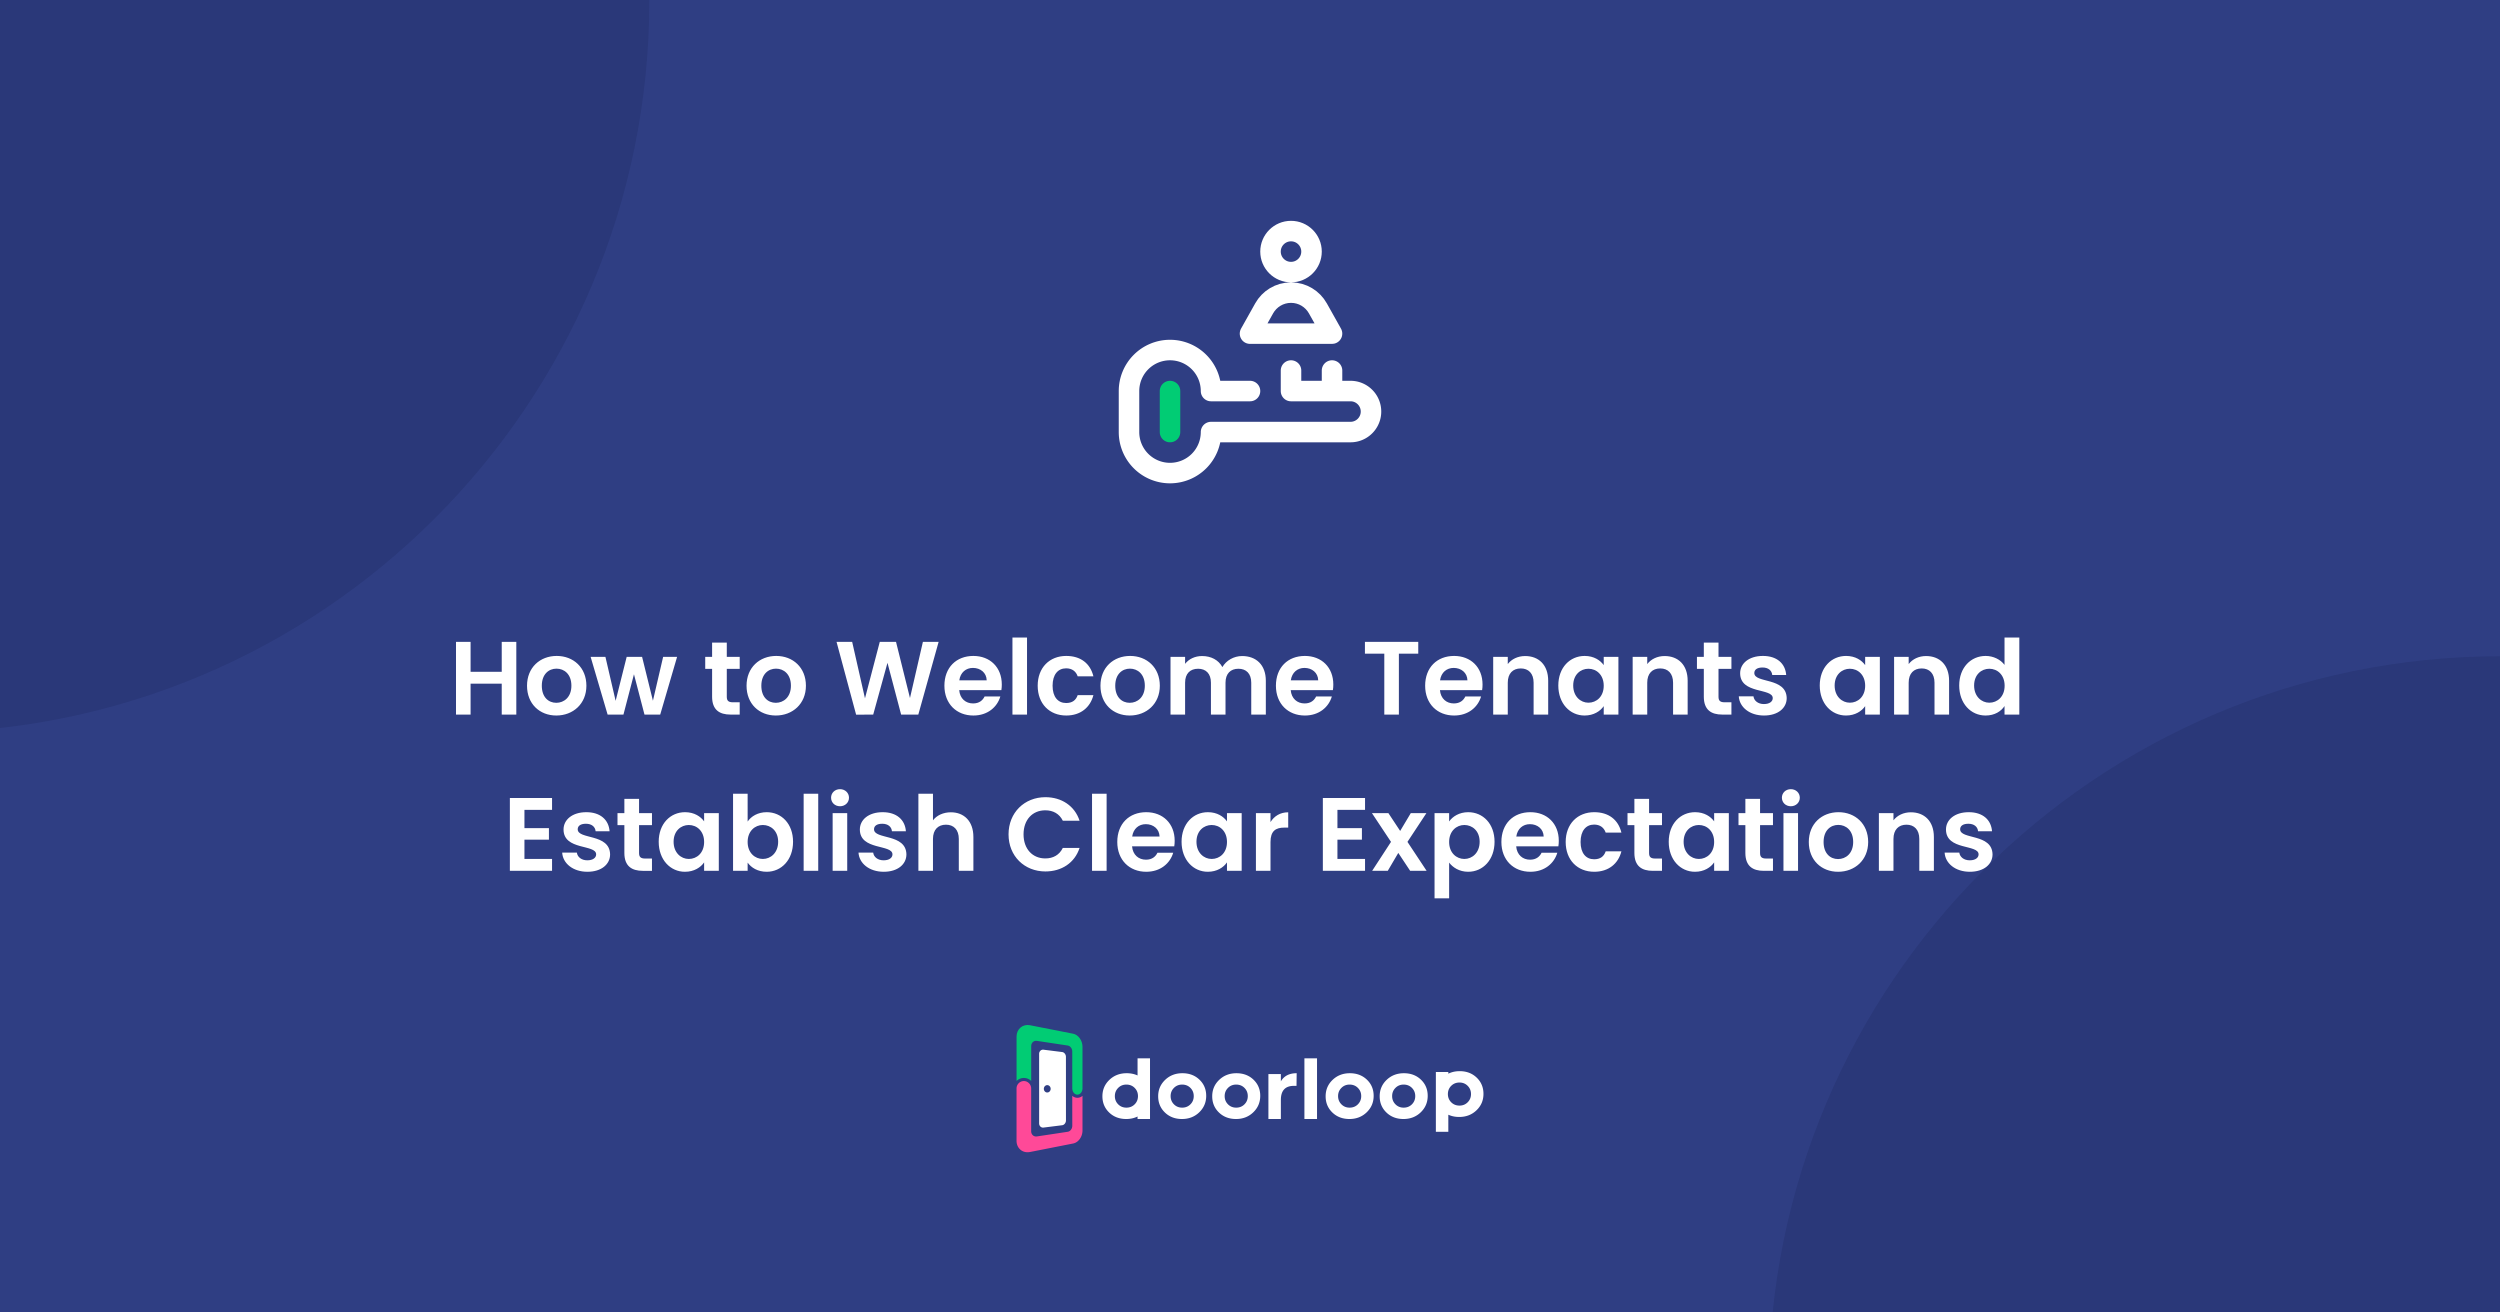 <svg xmlns="http://www.w3.org/2000/svg" width="1200" height="630" fill="none" xmlns:v="https://vecta.io/nano"><rect width="100%" height="100%" fill="#808080" stroke="none"/><g clip-path="url(#A)"><path fill="#2f3e83" d="M0 0h1200v630H0z"/><g fill="#162050"><path opacity=".2" d="M-39.667 351.667c194.036 0 351.334-157.298 351.334-351.334S154.369-351-39.667-351-391-193.703-391 .333-233.703 351.667-39.667 351.667zM1200.33 1017.67c194.04 0 351.34-157.301 351.34-351.337S1394.37 315 1200.33 315C1006.3 315 849 472.297 849 666.333s157.3 351.337 351.33 351.337z"/></g><g clip-path="url(#B)" stroke-width="9.844" stroke-miterlimit="10"><g stroke-linecap="round" stroke-linejoin="round"><path d="M561.609 207.391V187.703" stroke="#01cc74"/><g stroke="#fff"><path d="M619.688 177.859v9.844h28.546c5.437 0 9.844 4.407 9.844 9.844s-4.407 9.844-9.844 9.844h-66.937a19.69 19.69 0 0 1-19.688 19.687 19.69 19.69 0 0 1-19.687-19.687v-19.688a19.69 19.69 0 0 1 19.687-19.687 19.69 19.69 0 0 1 19.688 19.687H600m39.375 0v-9.844"/></g></g><path d="M619.688 130.609c5.436 0 9.843-4.407 9.843-9.843s-4.407-9.844-9.843-9.844-9.844 4.407-9.844 9.844 4.407 9.843 9.844 9.843zm-12.89 17.402c2.527-4.51 7.352-7.558 12.89-7.558s10.362 3.048 12.889 7.558l6.798 12.13H600l6.798-12.13z" stroke="#fff" stroke-linejoin="round"/></g><g fill="#fff"><path d="M240.83 343h7v-34.9h-7v14.35h-14.95V308.1h-7V343h7v-14.85h14.95V343zm40.64-13.85c0-8.75-6.25-14.3-14.25-14.3s-14.25 5.55-14.25 14.3c0 8.7 6.05 14.3 14.05 14.3 8.05 0 14.45-5.6 14.45-14.3zm-21.4 0c0-5.55 3.35-8.2 7.05-8.2s7.15 2.65 7.15 8.2c0 5.5-3.55 8.2-7.25 8.2-3.75 0-6.95-2.7-6.95-8.2zM291.654 343h7.6l5.05-19.35 5.05 19.35h7.55l8.1-27.7h-6.7l-4.9 21.05-5.2-21.05h-7.4l-5.3 21.1-4.9-21.1h-7.1l8.15 27.7zm50.152-8.6c0 6.35 3.55 8.6 8.85 8.6h4.4v-5.9h-3.25c-2.2 0-2.95-.8-2.95-2.65v-13.4h6.2v-5.75h-6.2v-6.85h-7.05v6.85h-3.3v5.75h3.3v13.35zm45.035-5.25c0-8.75-6.25-14.3-14.25-14.3s-14.25 5.55-14.25 14.3c0 8.7 6.05 14.3 14.05 14.3 8.05 0 14.45-5.6 14.45-14.3zm-21.4 0c0-5.55 3.35-8.2 7.05-8.2s7.15 2.65 7.15 8.2c0 5.5-3.55 8.2-7.25 8.2-3.75 0-6.95-2.7-6.95-8.2zm45.498 13.9l8.2-.05 6.85-24.85 6.55 24.85h8.25l9.75-34.9h-7.55l-6.2 26.95-6.7-26.95h-7.8l-7.1 27.1-6.15-27.1h-7.5l9.4 34.95zm56.071-22.45c3.6 0 6.5 2.3 6.6 5.95h-13.15c.55-3.8 3.2-5.95 6.55-5.95zm13.15 13.7h-7.55c-.9 1.85-2.55 3.35-5.55 3.35-3.5 0-6.3-2.3-6.65-6.4h20.25c.15-.9.2-1.8.2-2.7 0-8.25-5.65-13.7-13.65-13.7-8.2 0-13.9 5.55-13.9 14.3 0 8.7 5.85 14.3 13.9 14.3 6.85 0 11.45-4.05 12.95-9.15zm5.81 8.7h7v-37h-7v37zm12.116-13.85c0 8.7 5.7 14.3 13.7 14.3 6.9 0 11.55-3.9 13.05-9.8h-7.55c-.85 2.5-2.65 3.8-5.55 3.8-3.9 0-6.5-2.9-6.5-8.3s2.6-8.35 6.5-8.35c2.9 0 4.75 1.5 5.55 3.85h7.55c-1.5-6.2-6.15-9.8-13.05-9.8-8 0-13.7 5.6-13.7 14.3zm58.628 0c0-8.75-6.25-14.3-14.25-14.3s-14.25 5.55-14.25 14.3c0 8.7 6.05 14.3 14.05 14.3 8.05 0 14.45-5.6 14.45-14.3zm-21.4 0c0-5.55 3.35-8.2 7.05-8.2s7.15 2.65 7.15 8.2c0 5.5-3.55 8.2-7.25 8.2-3.75 0-6.95-2.7-6.95-8.2zM600.598 343h7v-16.25c0-7.65-4.7-11.85-11.35-11.85-4.05 0-7.7 2.15-9.5 5.3-1.9-3.45-5.45-5.3-9.75-5.3-3.45 0-6.4 1.45-8.15 3.75v-3.35h-7V343h7v-15.3c0-4.4 2.45-6.7 6.25-6.7 3.7 0 6.15 2.3 6.15 6.7V343h7v-15.3c0-4.4 2.45-6.7 6.2-6.7 3.7 0 6.15 2.3 6.15 6.7V343zm25.543-22.4c3.6 0 6.5 2.3 6.6 5.95h-13.15c.55-3.8 3.2-5.95 6.55-5.95zm13.15 13.7h-7.55c-.9 1.85-2.55 3.35-5.55 3.35-3.5 0-6.3-2.3-6.65-6.4h20.25c.15-.9.2-1.8.2-2.7 0-8.25-5.65-13.7-13.65-13.7-8.2 0-13.9 5.55-13.9 14.3 0 8.7 5.85 14.3 13.9 14.3 6.85 0 11.45-4.05 12.95-9.15zm15.873-20.55h9.3V343h7v-29.25h9.3v-5.65h-25.6v5.65zm42.608 6.85c3.6 0 6.5 2.3 6.6 5.95h-13.15c.55-3.8 3.2-5.95 6.55-5.95zm13.15 13.7h-7.55c-.9 1.85-2.55 3.35-5.55 3.35-3.5 0-6.3-2.3-6.65-6.4h20.25c.15-.9.2-1.8.2-2.7 0-8.25-5.65-13.7-13.65-13.7-8.2 0-13.9 5.55-13.9 14.3 0 8.7 5.85 14.3 13.9 14.3 6.85 0 11.45-4.05 12.95-9.15zm25.209 8.7h7v-16.25c0-7.65-4.6-11.85-11.05-11.85-3.55 0-6.55 1.5-8.35 3.85v-3.45h-7V343h7v-15.3c0-4.45 2.45-6.85 6.25-6.85 3.7 0 6.15 2.4 6.15 6.85V343zm11.857-13.95c0 8.65 5.6 14.4 12.6 14.4 4.4 0 7.55-2.1 9.2-4.5V343h7.05v-27.7h-7.05v3.95c-1.65-2.3-4.7-4.4-9.15-4.4-7.05 0-12.65 5.55-12.65 14.2zm21.8.1c0 5.25-3.5 8.15-7.35 8.15-3.75 0-7.3-3-7.3-8.25s3.55-8.05 7.3-8.05c3.85 0 7.35 2.9 7.35 8.15zM803.075 343h7v-16.25c0-7.65-4.6-11.85-11.05-11.85-3.55 0-6.55 1.5-8.35 3.85v-3.45h-7V343h7v-15.3c0-4.45 2.45-6.85 6.25-6.85 3.7 0 6.15 2.4 6.15 6.85V343zm14.756-8.6c0 6.35 3.55 8.6 8.85 8.6h4.4v-5.9h-3.25c-2.2 0-2.95-.8-2.95-2.65v-13.4h6.2v-5.75h-6.2v-6.85h-7.05v6.85h-3.3v5.75h3.3v13.35zm39.785.7c-.2-10.15-15.55-7-15.55-12.05 0-1.6 1.35-2.65 3.95-2.65 2.75 0 4.45 1.45 4.65 3.6h6.7c-.4-5.5-4.45-9.15-11.15-9.15-6.85 0-10.95 3.7-10.95 8.3 0 10.15 15.65 7 15.65 11.95 0 1.6-1.5 2.85-4.25 2.85-2.8 0-4.75-1.6-5-3.7h-7.05c.3 5.15 5.15 9.2 12.1 9.2 6.75 0 10.9-3.6 10.9-8.35zm15.86-6.05c0 8.65 5.6 14.4 12.6 14.4 4.4 0 7.55-2.1 9.2-4.5V343h7.05v-27.7h-7.05v3.95c-1.65-2.3-4.7-4.4-9.15-4.4-7.05 0-12.65 5.55-12.65 14.2zm21.8.1c0 5.25-3.5 8.15-7.35 8.15-3.75 0-7.3-3-7.3-8.25s3.55-8.05 7.3-8.05c3.85 0 7.35 2.9 7.35 8.15zM928.563 343h7v-16.25c0-7.65-4.6-11.85-11.05-11.85-3.55 0-6.55 1.5-8.35 3.85v-3.45h-7V343h7v-15.3c0-4.45 2.45-6.85 6.25-6.85 3.7 0 6.15 2.4 6.15 6.85V343zm11.857-13.95c0 8.65 5.6 14.4 12.65 14.4 4.35 0 7.45-2 9.1-4.55v4.1h7.1v-37h-7.1v13.15c-1.9-2.6-5.4-4.3-9.05-4.3-7.1 0-12.7 5.55-12.7 14.2zm21.8.1c0 5.25-3.5 8.15-7.35 8.15-3.75 0-7.3-3-7.3-8.25s3.55-8.05 7.3-8.05c3.85 0 7.35 2.9 7.35 8.15zm-697.236 53.9h-20.25V418h20.25v-5.7h-13.25v-9.25h11.75v-5.55h-11.75v-8.75h13.25v-5.7zm27.862 27.05c-.2-10.15-15.55-7-15.55-12.05 0-1.6 1.35-2.65 3.95-2.65 2.75 0 4.45 1.45 4.65 3.6h6.7c-.4-5.5-4.45-9.15-11.15-9.15-6.85 0-10.95 3.7-10.95 8.3 0 10.15 15.65 7 15.65 11.95 0 1.6-1.5 2.85-4.25 2.85-2.8 0-4.75-1.6-5-3.7h-7.05c.3 5.15 5.15 9.2 12.1 9.2 6.75 0 10.9-3.6 10.9-8.35zm6.846-.7c0 6.35 3.55 8.6 8.85 8.6h4.4v-5.9h-3.25c-2.2 0-2.95-.8-2.95-2.65v-13.4h6.2v-5.75h-6.2v-6.85h-7.05v6.85h-3.3v5.75h3.3v13.35zm16.484-5.35c0 8.65 5.6 14.4 12.6 14.4 4.4 0 7.55-2.1 9.2-4.5V418h7.05v-27.7h-7.05v3.95c-1.65-2.3-4.7-4.4-9.15-4.4-7.05 0-12.65 5.55-12.65 14.2zm21.8.1c0 5.25-3.5 8.15-7.35 8.15-3.75 0-7.3-3-7.3-8.25s3.55-8.05 7.3-8.05c3.85 0 7.35 2.9 7.35 8.15zm20.887-9.8V381h-7v37h7v-3.95c1.7 2.4 4.8 4.4 9.15 4.4 7.1 0 12.65-5.75 12.65-14.4s-5.55-14.2-12.65-14.2c-4.2 0-7.45 1.95-9.15 4.5zm14.65 9.7c0 5.25-3.55 8.25-7.35 8.25-3.75 0-7.3-2.9-7.3-8.15s3.55-8.15 7.3-8.15c3.8 0 7.35 2.8 7.35 8.05zM385.75 418h7v-37h-7v37zm13.916 0h7v-27.7h-7V418zm3.55-31c2.45 0 4.3-1.8 4.3-4.1s-1.85-4.1-4.3-4.1c-2.5 0-4.3 1.8-4.3 4.1s1.8 4.1 4.3 4.1zm31.866 23.1c-.2-10.15-15.55-7-15.55-12.05 0-1.6 1.35-2.65 3.95-2.65 2.75 0 4.45 1.45 4.65 3.6h6.7c-.4-5.5-4.45-9.15-11.15-9.15-6.85 0-10.95 3.7-10.95 8.3 0 10.15 15.65 7 15.65 11.95 0 1.6-1.5 2.85-4.25 2.85-2.8 0-4.75-1.6-5-3.7h-7.05c.3 5.15 5.15 9.2 12.1 9.2 6.75 0 10.9-3.6 10.9-8.35zm5.746 7.9h7v-15.3c0-4.45 2.45-6.85 6.25-6.85 3.7 0 6.15 2.4 6.15 6.85V418h7v-16.25c0-7.65-4.55-11.85-10.8-11.85-3.7 0-6.8 1.5-8.6 3.85V381h-7v37zm43.271-17.5c0 10.45 7.65 17.8 17.7 17.8 7.75 0 14.05-4.1 16.4-11.3h-8.05c-1.65 3.4-4.65 5.05-8.4 5.05-6.1 0-10.45-4.5-10.45-11.55 0-7.1 4.35-11.55 10.45-11.55 3.75 0 6.75 1.65 8.4 5h8.05c-2.35-7.15-8.65-11.3-16.4-11.3-10.05 0-17.7 7.4-17.7 17.85zm40.079 17.5h7v-37h-7v37zm25.816-22.4c3.6 0 6.5 2.3 6.6 5.95h-13.15c.55-3.8 3.2-5.95 6.55-5.95zm13.15 13.7h-7.55c-.9 1.85-2.55 3.35-5.55 3.35-3.5 0-6.3-2.3-6.65-6.4h20.25c.15-.9.2-1.8.2-2.7 0-8.25-5.65-13.7-13.65-13.7-8.2 0-13.9 5.55-13.9 14.3 0 8.7 5.85 14.3 13.9 14.3 6.85 0 11.45-4.05 12.95-9.15zm4.009-5.25c0 8.65 5.6 14.4 12.6 14.4 4.4 0 7.55-2.1 9.2-4.5V418h7.05v-27.7h-7.05v3.95c-1.65-2.3-4.7-4.4-9.15-4.4-7.05 0-12.65 5.55-12.65 14.2zm21.8.1c0 5.25-3.5 8.15-7.35 8.15-3.75 0-7.3-3-7.3-8.25s3.55-8.05 7.3-8.05c3.85 0 7.35 2.9 7.35 8.15zm20.887.05c0-5.35 2.5-6.95 6.65-6.95h1.85v-7.35c-3.85 0-6.75 1.85-8.5 4.7v-4.3h-7V418h7v-13.8zm45.379-21.15h-20.25V418h20.25v-5.7h-13.25v-9.25h11.75v-5.55h-11.75v-8.75h13.25v-5.7zM676.88 418h7.9l-9.2-13.9 9.1-13.8h-7.5l-5.1 8.55-5.65-8.55h-7.9l9.15 13.8-9.05 13.9h7.5l5.05-8.6 5.7 8.6zm18.702-23.7v-4h-7v40.9h7v-17.15c1.7 2.25 4.8 4.4 9.15 4.4 7.1 0 12.65-5.75 12.65-14.4s-5.55-14.2-12.65-14.2c-4.3 0-7.5 2.1-9.15 4.45zm14.65 9.75c0 5.25-3.55 8.25-7.35 8.25-3.75 0-7.3-2.9-7.3-8.15s3.55-8.15 7.3-8.15c3.8 0 7.35 2.8 7.35 8.05zm24.137-8.45c3.6 0 6.5 2.3 6.6 5.95h-13.15c.55-3.8 3.2-5.95 6.55-5.95zm13.15 13.7h-7.55c-.9 1.85-2.55 3.35-5.55 3.35-3.5 0-6.3-2.3-6.65-6.4h20.25c.15-.9.2-1.8.2-2.7 0-8.25-5.65-13.7-13.65-13.7-8.2 0-13.9 5.55-13.9 14.3 0 8.7 5.85 14.3 13.9 14.3 6.85 0 11.45-4.05 12.95-9.15zm4.009-5.15c0 8.7 5.7 14.3 13.7 14.3 6.9 0 11.55-3.9 13.05-9.8h-7.55c-.85 2.5-2.65 3.8-5.55 3.8-3.9 0-6.5-2.9-6.5-8.3s2.6-8.35 6.5-8.35c2.9 0 4.75 1.5 5.55 3.85h7.55c-1.5-6.2-6.15-9.8-13.05-9.8-8 0-13.7 5.6-13.7 14.3zm32.978 5.25c0 6.35 3.55 8.6 8.85 8.6h4.4v-5.9h-3.25c-2.2 0-2.95-.8-2.95-2.65v-13.4h6.2v-5.75h-6.2v-6.85h-7.05v6.85h-3.3v5.75h3.3v13.35zm16.485-5.35c0 8.65 5.6 14.4 12.6 14.4 4.4 0 7.55-2.1 9.2-4.5V418h7.05v-27.7h-7.05v3.95c-1.65-2.3-4.7-4.4-9.15-4.4-7.05 0-12.65 5.55-12.65 14.2zm21.8.1c0 5.25-3.5 8.15-7.35 8.15-3.75 0-7.3-3-7.3-8.25s3.55-8.05 7.3-8.05c3.85 0 7.35 2.9 7.35 8.15zm14.987 5.25c0 6.35 3.55 8.6 8.85 8.6h4.4v-5.9h-3.25c-2.2 0-2.95-.8-2.95-2.65v-13.4h6.2v-5.75h-6.2v-6.85h-7.05v6.85h-3.3v5.75h3.3v13.35zm18.284 8.6h7v-27.7h-7V418zm3.55-31c2.45 0 4.3-1.8 4.3-4.1s-1.85-4.1-4.3-4.1c-2.5 0-4.3 1.8-4.3 4.1s1.8 4.1 4.3 4.1zm37.116 17.15c0-8.75-6.25-14.3-14.25-14.3s-14.25 5.55-14.25 14.3c0 8.7 6.05 14.3 14.05 14.3 8.05 0 14.45-5.6 14.45-14.3zm-21.4 0c0-5.55 3.35-8.2 7.05-8.2s7.15 2.65 7.15 8.2c0 5.5-3.55 8.2-7.25 8.2-3.75 0-6.95-2.7-6.95-8.2zM921.263 418h7v-16.25c0-7.65-4.6-11.85-11.05-11.85-3.55 0-6.55 1.5-8.35 3.85v-3.45h-7V418h7v-15.3c0-4.45 2.45-6.85 6.25-6.85 3.7 0 6.15 2.4 6.15 6.85V418zm35.157-7.9c-.2-10.15-15.55-7-15.55-12.05 0-1.6 1.35-2.65 3.95-2.65 2.75 0 4.45 1.45 4.65 3.6h6.7c-.4-5.5-4.45-9.15-11.15-9.15-6.85 0-10.95 3.7-10.95 8.3 0 10.15 15.65 7 15.65 11.95 0 1.6-1.5 2.85-4.25 2.85-2.8 0-4.75-1.6-5-3.7h-7.05c.3 5.15 5.15 9.2 12.1 9.2 6.75 0 10.9-3.6 10.9-8.35z"/><g fill-rule="evenodd"><path d="M536.722 530.07c-1.059-1.066-1.588-2.377-1.588-3.936s.529-2.87 1.588-3.936 2.371-1.601 3.939-1.6c1.594 0 2.922.533 3.979 1.6a5.29 5.29 0 0 1 1.382 2.348c.275 1.041.275 2.135 0 3.176a5.29 5.29 0 0 1-1.382 2.348c-1.058 1.067-2.385 1.6-3.979 1.6-1.568 0-2.882-.533-3.939-1.6zm167.771-8.858c1.058 1.066 1.587 2.379 1.587 3.937s-.529 2.87-1.587 3.936-2.373 1.6-3.935 1.6c-1.599 0-2.928-.534-3.985-1.6a5.29 5.29 0 0 1-1.379-2.348c-.277-1.04-.277-2.136 0-3.177.245-.888.724-1.698 1.379-2.348 1.064-1.065 2.386-1.598 3.985-1.599 1.562 0 2.878.534 3.935 1.599zm-9.299 13.852c1.549.717 3.293 1.075 5.238 1.075 3.299 0 6.064-1.066 8.286-3.198 2.229-2.133 3.343-4.757 3.343-7.873s-1.076-5.714-3.236-7.792-4.886-3.117-8.185-3.115c-2.015 0-3.834.401-5.446 1.203v-.793h-5.982v28.701h5.982v-8.208zm-29.612-16.721c-2.222 2.132-3.337 4.756-3.337 7.873s1.077 5.713 3.236 7.791 4.886 3.116 8.186 3.116 6.063-1.073 8.292-3.218c2.222-2.147 3.337-4.778 3.337-7.895s-1.077-5.704-3.236-7.766-4.886-3.096-8.186-3.096-6.063 1.066-8.292 3.198v-.003zm8.166 2.255c1.593 0 2.922.533 3.98 1.6s1.586 2.378 1.586 3.936-.528 2.87-1.586 3.936-2.387 1.6-3.98 1.6c-1.567 0-2.877-.533-3.935-1.6s-1.586-2.378-1.586-3.936.529-2.871 1.586-3.936 2.368-1.599 3.935-1.6zm-25.94 0c1.593 0 2.921.533 3.979 1.6 1.064 1.066 1.593 2.378 1.593 3.936s-.535 2.87-1.593 3.936-2.38 1.6-3.979 1.6c-1.568 0-2.878-.533-3.935-1.6s-1.587-2.378-1.593-3.936c0-1.559.535-2.871 1.593-3.936s2.367-1.599 3.935-1.6zm-8.167-2.255c-2.222 2.132-3.337 4.756-3.337 7.873s1.077 5.713 3.237 7.791 4.886 3.116 8.185 3.116 6.063-1.073 8.292-3.218c2.223-2.147 3.337-4.778 3.337-7.895s-1.077-5.704-3.236-7.766-4.886-3.096-8.185-3.096c-3.306 0-6.064 1.066-8.293 3.198v-.003zm-13.524-10.333v29.113h6.057V508.01h-6.057zm-40.913 10.333c-2.227 2.132-3.341 4.756-3.341 7.873s1.079 5.713 3.237 7.791 4.888 3.116 8.187 3.116 6.062-1.073 8.29-3.218 3.34-4.778 3.34-7.895-1.079-5.704-3.237-7.766-4.888-3.096-8.187-3.096-6.062 1.066-8.289 3.198v-.003zm4.227 3.855c1.058-1.067 2.371-1.601 3.938-1.6 1.595 0 2.921.533 3.98 1.6s1.588 2.378 1.588 3.936-.529 2.87-1.588 3.936-2.385 1.6-3.98 1.6c-1.567 0-2.88-.533-3.938-1.6s-1.588-2.378-1.588-3.936.53-2.871 1.588-3.936zm-10.455 3.812c0-3.115-1.079-5.705-3.237-7.769s-4.886-3.097-8.186-3.097-6.062 1.066-8.29 3.199-3.341 4.756-3.34 7.873 1.08 5.713 3.238 7.791 4.887 3.117 8.186 3.116 6.063-1.073 8.289-3.218 3.341-4.777 3.341-7.895h-.001zm-11.547-5.412c1.595 0 2.922.533 3.98 1.6s1.587 2.378 1.587 3.936-.528 2.87-1.587 3.936-2.385 1.6-3.98 1.6c-1.568 0-2.881-.533-3.939-1.6s-1.587-2.378-1.588-3.936.53-2.871 1.588-3.936 2.371-1.599 3.939-1.6zm41.407-5.043v21.568h5.979v-9.144c0-4.511 2.089-6.766 6.268-6.766h1.239l.081-6.069c-3.527 0-6.057 1.3-7.588 3.899v-3.488h-5.979zm-62.811.664c-1.548-.716-3.294-1.074-5.238-1.075-3.299 0-6.061 1.066-8.289 3.199s-3.341 4.756-3.341 7.873 1.079 5.713 3.238 7.791 4.887 3.117 8.186 3.116c2.014 0 3.829-.401 5.444-1.204l-.003 1.204h5.983V508.01h-5.98v8.209z"/></g></g><path fill-rule="evenodd" d="M505.508 544.314l-7.801 1.176c-1.498.228-2.744-.889-2.744-2.481v-9.404-10.97-.166c0-1.915-1.528-3.515-3.429-3.558-1.956-.044-3.596 1.557-3.596 3.559v25.112c0 1.835.754 3.365 1.954 4.344 1.174.968 2.772 1.363 4.498 1.037l5.721-1.124 5.392-1.067 4.938-.971 4.68-.921c1.269-.252 2.396-1.068 3.2-2.205a6.99 6.99 0 0 0 1.276-4.019v-16.667c-.67.614-1.546.954-2.455.953a3.63 3.63 0 0 1-2.454-.958v5.454l.012 8.945c0 1.4-.962 2.681-2.159 2.859l-7.033 1.072z" fill="#ff4998"/><path fill-rule="evenodd" d="M514.692 512.911v9.545.161c.072 1.592 1.181 2.846 2.501 2.816 1.292-.029 2.334-1.283 2.403-2.818V502.44c-.004-1.442-.451-2.849-1.282-4.028-.807-1.133-1.936-1.982-3.214-2.227l-4.672-.918-4.922-.971-5.379-1.056-5.709-1.123c-1.724-.344-3.33.09-4.508 1.059-1.199.979-1.962 2.521-1.962 4.356v18.83 2.492c.935-.927 2.2-1.45 3.52-1.453l.012.006h.097c1.276.027 2.493.544 3.4 1.444v-2.487-3.997-10.28c0-1.59 1.247-2.696 2.743-2.469l7.788 1.18 7.019 1.06c1.196.178 2.159 1.463 2.159 2.845l.006 8.208z" fill="#01cc74"/><path fill-rule="evenodd" d="M503.246 520.97c.629.25 1.071.903 1.071 1.664 0 .969-.715 1.758-1.621 1.765h-.117c-.852-.055-1.533-.819-1.533-1.765 0-.987.747-1.782 1.653-1.773a1.55 1.55 0 0 1 .547.109zm8.406 9.217v-7.646-7.616l-.006-7.652c0-1.134-.807-2.166-1.798-2.293l-4.338-.543-4.622-.581c-1.142-.148-2.098.755-2.098 1.999v8.354 8.337 16.685c0 1.244.95 2.146 2.092 2.006l4.629-.579 4.344-.548c1-.126 1.805-1.165 1.805-2.305l-.008-7.618z" fill="#fff"/></g><defs><clipPath id="A"><path fill="#fff" d="M0 0h1200v630H0z"/></clipPath><clipPath id="B"><path fill="#fff" transform="translate(537 106)" d="M0 0h126v126H0z"/></clipPath></defs></svg>